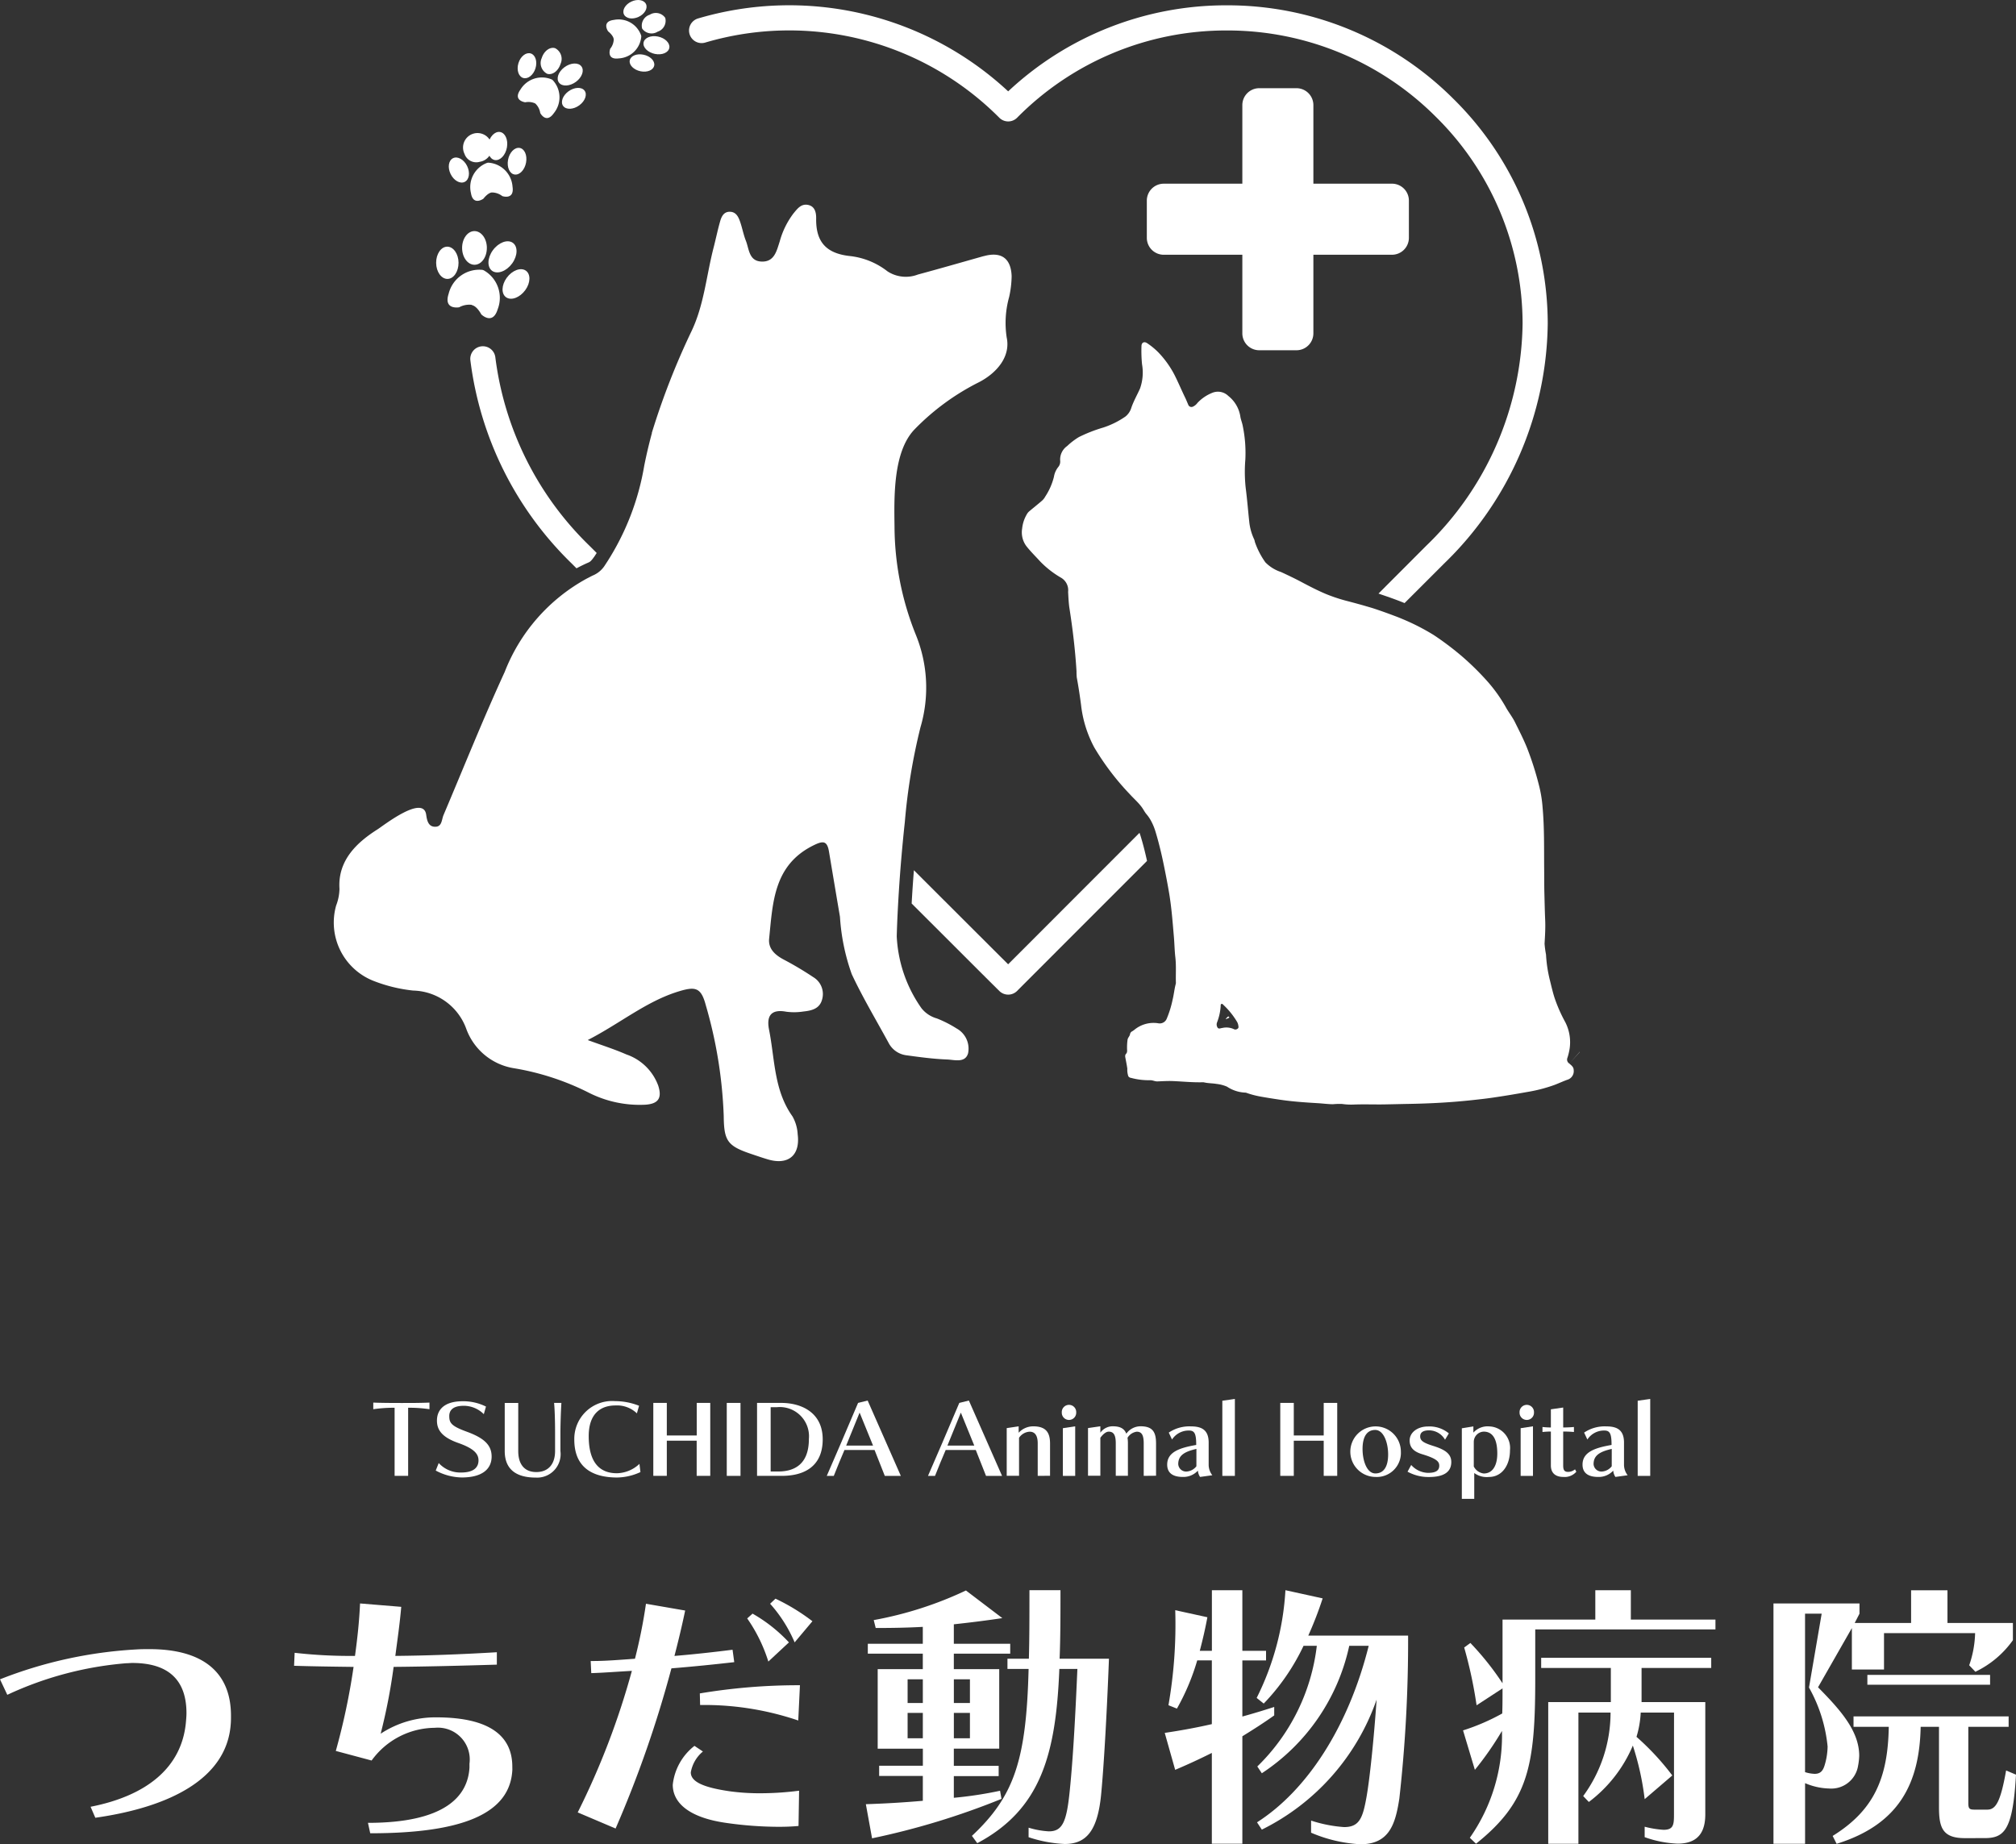 <svg id="グループ_364" data-name="グループ 364" xmlns="http://www.w3.org/2000/svg" xmlns:xlink="http://www.w3.org/1999/xlink" width="138" height="126.261" viewBox="0 0 138 126.261">
  <rect x="0" y="0" width="138" height="126.261" fill="#333333" stroke="none"/>
  <defs>
    <clipPath id="clip-path">
      <rect id="長方形_158" data-name="長方形 158" width="138" height="126.261" fill="none"/>
    </clipPath>
  </defs>
  <g id="グループ_365" data-name="グループ 365" clip-path="url(#clip-path)">
    <path id="パス_307" data-name="パス 307" d="M494.959,410.363a.965.965,0,0,0-.081-.08.827.827,0,0,0-.185.192l.05-.015a.983.983,0,0,0,.216-.1" transform="translate(-410.797 -340.702)" fill="#fff"/>
    <path id="パス_308" data-name="パス 308" d="M634.144,424.64l-.008-.008-.71.8Z" transform="translate(-526.002 -352.618)" fill="#fff"/>
    <path id="パス_309" data-name="パス 309" d="M198.3,154.306c.066-.093.125-.191.189-.286l-.489-.489a21.751,21.751,0,0,1-6.446-12.886.861.861,0,1,0-1.71.2,23.453,23.453,0,0,0,6.939,13.9l.323.324c.266-.141.538-.276.826-.4.1-.042.19-.115.368-.367" transform="translate(-157.644 -116.162)" fill="#fff"/>
    <path id="パス_310" data-name="パス 310" d="M325.381,42.492c.531.179,1.077.37,1.62.593l2.7-2.7a23.2,23.2,0,0,0,7.1-16.432,21.614,21.614,0,0,0-6.461-15.392,21.856,21.856,0,0,0-15.505-6.4h-.053a21.8,21.8,0,0,0-14.915,5.89,22.009,22.009,0,0,0-21.246-4.985.861.861,0,0,0,.488,1.651,20.29,20.29,0,0,1,20.15,5.139.86.86,0,0,0,.61.254h0a.86.86,0,0,0,.61-.254,20.1,20.1,0,0,1,14.307-5.973h.049a20.145,20.145,0,0,1,14.291,5.895,19.9,19.9,0,0,1,5.954,14.172,21.494,21.494,0,0,1-6.6,15.214l-3.265,3.271.073.022Z" transform="translate(-230.855 -1.797)" fill="#fff"/>
    <path id="パス_311" data-name="パス 311" d="M383.569,336.207l-1.958,1.959c-3.149,3.151-5.692,5.7-7.034,7.039-1.262-1.257-3.573-3.565-6.45-6.439q-.092,1.158-.154,2.279c2.908,2.9,5.1,5.1,6,5.986a.861.861,0,0,0,1.216,0c1.048-1.051,3.921-3.926,7.64-7.646l1.256-1.257c-.142-.645-.283-1.19-.442-1.707-.024-.077-.048-.146-.073-.212" transform="translate(-305.568 -279.189)" fill="#fff"/>
    <path id="パス_312" data-name="パス 312" d="M473.138,35.606h-2.55a1.158,1.158,0,0,0-1.157,1.157v5.381H464.05a1.158,1.158,0,0,0-1.157,1.157v2.551a1.158,1.158,0,0,0,1.157,1.157h5.381v5.381a1.158,1.158,0,0,0,1.157,1.157h2.55a1.158,1.158,0,0,0,1.156-1.157V47.008h5.381a1.158,1.158,0,0,0,1.157-1.157V43.3a1.158,1.158,0,0,0-1.157-1.157h-5.381V36.763a1.158,1.158,0,0,0-1.156-1.157" transform="translate(-384.39 -29.568)" fill="#fff"/>
    <path id="パス_313" data-name="パス 313" d="M188.217,94.438c0-.637-.386-1.151-.854-1.148s-.844.521-.841,1.158.386,1.151.854,1.148.844-.521.84-1.158" transform="translate(-154.89 -77.469)" fill="#fff"/>
    <path id="パス_314" data-name="パス 314" d="M176.814,101.784c.423,0,.763-.5.76-1.108s-.35-1.1-.773-1.1-.764.5-.76,1.108.35,1.1.773,1.1" transform="translate(-146.186 -82.689)" fill="#fff"/>
    <path id="パス_315" data-name="パス 315" d="M198.772,98.924c.386-.533.4-1.166.038-1.415s-.975-.018-1.361.515-.4,1.166-.038,1.415.974.018,1.361-.515" transform="translate(-163.713 -80.89)" fill="#fff"/>
    <path id="パス_316" data-name="パス 316" d="M203.1,110.595c.348.236.928.017,1.3-.488s.384-1.108.037-1.344-.929-.018-1.3.489-.385,1.108-.037,1.344" transform="translate(-168.448 -90.238)" fill="#fff"/>
    <path id="パス_317" data-name="パス 317" d="M180.71,110.536c-.354,1.112.726.911.726.911a1.422,1.422,0,0,1,.84-.169l.08.035c.326.1.594.621.594.621s.776.768,1.119-.345a2.161,2.161,0,0,0-.96-2.678l-.083-.026a2.159,2.159,0,0,0-2.315,1.652" transform="translate(-150.004 -90.41)" fill="#fff"/>
    <path id="パス_318" data-name="パス 318" d="M187.915,56.749a.99.99,0,1,0-1.039-.543.849.849,0,0,0,1.039.543" transform="translate(-155.079 -45.671)" fill="#fff"/>
    <path id="パス_319" data-name="パス 319" d="M182.234,65.252c.311-.153.385-.64.166-1.088s-.65-.688-.962-.536-.386.639-.166,1.088.65.688.962.536" transform="translate(-150.425 -52.799)" fill="#fff"/>
    <path id="パス_320" data-name="パス 320" d="M197.331,55.181c.358.053.726-.333.821-.864s-.118-1-.475-1.058-.726.333-.821.864.118,1,.475,1.058" transform="translate(-163.452 -44.223)" fill="#fff"/>
    <path id="パス_321" data-name="パス 321" d="M205.4,61.5c.341.051.691-.317.783-.822s-.111-.954-.452-1-.692.318-.783.822.111.955.451,1" transform="translate(-170.172 -49.553)" fill="#fff"/>
    <path id="パス_322" data-name="パス 322" d="M189.923,67.7c.135.946.86.414.86.414s.283-.383.56-.423l.071,0a1.164,1.164,0,0,1,.659.247s.846.291.7-.653a1.77,1.77,0,0,0-1.661-1.635l-.071.011a1.769,1.769,0,0,0-1.12,2.043" transform="translate(-157.69 -54.513)" fill="#fff"/>
    <path id="パス_323" data-name="パス 323" d="M218.758,21.1c.355.111.765-.192.916-.676a.824.824,0,0,0-.37-1.076c-.355-.111-.766.192-.917.675a.825.825,0,0,0,.371,1.077" transform="translate(-181.304 -16.049)" fill="#fff"/>
    <path id="パス_324" data-name="パス 324" d="M209.316,23.164c.321.1.7-.194.843-.657s0-.92-.321-1.02-.7.193-.843.657,0,.92.321,1.02" transform="translate(-173.505 -17.827)" fill="#fff"/>
    <path id="パス_325" data-name="パス 325" d="M225.19,26.955c.217.276.734.249,1.156-.062s.587-.787.37-1.063-.734-.249-1.156.062-.587.786-.37,1.063" transform="translate(-186.921 -21.291)" fill="#fff"/>
    <path id="パス_326" data-name="パス 326" d="M227.26,35.707c-.4.295-.559.747-.352,1.01s.7.237,1.1-.057.558-.748.352-1.01-.7-.237-1.1.058" transform="translate(-188.351 -29.452)" fill="#fff"/>
    <path id="パス_327" data-name="パス 327" d="M210.244,33.095a1.129,1.129,0,0,1,.3.613s.4.77.932.008a1.719,1.719,0,0,0-.081-2.262l-.057-.04a1.718,1.718,0,0,0-2.153.694c-.536.757.33.866.33.866a1.13,1.13,0,0,1,.677.075Z" transform="translate(-173.563 -25.971)" fill="#fff"/>
    <path id="パス_328" data-name="パス 328" d="M258.97,6.374a.783.783,0,0,0,1.059.213.783.783,0,0,0,.521-.947.783.783,0,0,0-1.06-.214.783.783,0,0,0-.52.948" transform="translate(-215.013 -4.418)" fill="#fff"/>
    <path id="パス_329" data-name="パス 329" d="M252.644,1.157c.418-.194.647-.586.512-.876s-.582-.368-1-.174-.647.586-.512.876.582.368,1,.174" transform="translate(-208.935 0)" fill="#fff"/>
    <path id="パス_330" data-name="パス 330" d="M259.7,15.041c-.056.329.293.675.781.773s.927-.09.984-.418-.294-.675-.781-.773-.927.089-.984.418" transform="translate(-215.648 -12.122)" fill="#fff"/>
    <path id="パス_331" data-name="パス 331" d="M254.146,22.363c-.053.313.279.643.743.737s.882-.084.935-.4-.279-.644-.743-.737-.882.084-.935.4" transform="translate(-211.04 -18.22)" fill="#fff"/>
    <path id="パス_332" data-name="パス 332" d="M245.2,9.231V9.3a1.073,1.073,0,0,1-.24.6s-.284.774.589.66a1.632,1.632,0,0,0,1.538-1.5l-.008-.065a1.63,1.63,0,0,0-1.861-1.071c-.874.106-.4.785-.4.785s.347.268.38.524" transform="translate(-203.19 -6.562)" fill="#fff"/>
    <path id="パス_333" data-name="パス 333" d="M179.153,86.147c-1.5.424-3,.856-4.5,1.261a2.3,2.3,0,0,1-2.079-.216,5.089,5.089,0,0,0-2.521-1.044c-1.654-.166-2.389-.946-2.365-2.573.006-.387-.071-.848-.577-.937-.463-.082-.719.278-.975.585a5.63,5.63,0,0,0-.945,1.928c-.211.644-.364,1.413-1.259,1.368-.85-.042-.832-.858-1.055-1.424-.161-.408-.242-.847-.382-1.263-.117-.347-.274-.707-.7-.721-.451-.015-.6.359-.695.708-.163.577-.283,1.167-.433,1.748-.491,1.9-.649,3.889-1.493,5.68a50.363,50.363,0,0,0-2.737,7.007l.01,0c-.2.74-.377,1.487-.528,2.244a17.58,17.58,0,0,1-2.579,6.642c-.034.05-.064.1-.1.152a1.792,1.792,0,0,1-.762.685c-.172.073-.326.164-.491.245a12.408,12.408,0,0,0-5.622,6.4c-1.481,3.224-2.8,6.524-4.185,9.791-.131.309-.1.789-.548.8-.5.017-.585-.441-.64-.83-.2-1.384-2.911.739-3.316,1-1.335.845-2.753,2.074-2.618,4.086a3.355,3.355,0,0,1-.228,1.136,4.291,4.291,0,0,0,2.552,5.158,10.465,10.465,0,0,0,2.718.665,3.969,3.969,0,0,1,3.63,2.6,4.176,4.176,0,0,0,3.3,2.722,17.8,17.8,0,0,1,5.1,1.673,7.709,7.709,0,0,0,3.853.82c.861-.054,1.183-.415.894-1.307a3.548,3.548,0,0,0-2.186-2.137c-.776-.342-1.591-.6-2.64-.982,2.247-1.159,3.989-2.636,6.187-3.319,1.171-.364,1.568-.3,1.892.921a30.961,30.961,0,0,1,1.231,7.6c.018,1.715.257,2.051,1.916,2.607.37.124.739.253,1.113.363,1.39.409,2.218-.282,2.033-1.724a2.77,2.77,0,0,0-.358-1.227c-1.274-1.783-1.2-3.916-1.6-5.921-.186-.925.109-1.441,1.18-1.24a4.106,4.106,0,0,0,1.167-.015c.556-.059,1.114-.18,1.283-.824a1.344,1.344,0,0,0-.606-1.53,22.454,22.454,0,0,0-2.008-1.195c-.6-.317-1.083-.743-1.012-1.44.251-2.464.306-5.017,3-6.368.682-.341.971-.362,1.1.428q.371,2.222.748,4.443a14.265,14.265,0,0,0,.809,3.934c.753,1.606,1.679,3.153,2.527,4.711a1.592,1.592,0,0,0,1.212.838c.926.127,1.857.253,2.789.288.5.019,1.234.259,1.433-.423a1.576,1.576,0,0,0-.784-1.7,7.955,7.955,0,0,0-1.35-.687,2.061,2.061,0,0,1-1.056-.7,9.291,9.291,0,0,1-1.693-4.923c.028-1.039.082-2.078.148-3.117q.072-1.132.169-2.264c.071-.811.147-1.621.236-2.432a41.082,41.082,0,0,1,1.072-6.5,9.586,9.586,0,0,0-.317-6.327,20,20,0,0,1-1.46-7.405c-.025-2-.11-5.109,1.364-6.653a16.349,16.349,0,0,1,4.414-3.235c1.2-.619,2.184-1.739,1.9-3.066a6.6,6.6,0,0,1,.168-2.77,6.928,6.928,0,0,0,.171-1.425c-.044-1.238-.727-1.7-1.911-1.37" transform="translate(-111.82 -68.613)" fill="#fff"/>
    <path id="パス_334" data-name="パス 334" d="M449.972,187.549h0a.321.321,0,0,1-.128-.4,3.989,3.989,0,0,0,.147-.608,3.009,3.009,0,0,0-.309-1.85,10.236,10.236,0,0,1-.731-1.672c-.119-.377-.206-.759-.3-1.139a9.212,9.212,0,0,1-.274-1.791,6.633,6.633,0,0,1-.1-.743c.031-.536.066-1.07.043-1.608-.027-.615-.039-1.227-.055-1.844-.014-.533-.009-1.068-.014-1.6-.014-1.444.02-2.887-.113-4.327a8.62,8.62,0,0,0-.215-1.354,21.207,21.207,0,0,0-.846-2.677c-.242-.6-.538-1.175-.824-1.753-.163-.331-.39-.624-.577-.94a10.366,10.366,0,0,0-1.247-1.786,18.508,18.508,0,0,0-1.892-1.861,20.341,20.341,0,0,0-1.851-1.387,15.2,15.2,0,0,0-2.155-1.1c-.216-.094-.437-.175-.657-.258-.408-.153-.82-.3-1.231-.436-.194-.065-.392-.12-.589-.178-.41-.12-.823-.231-1.23-.338a11.307,11.307,0,0,1-1.5-.491c-.586-.246-1.143-.536-1.692-.827-.453-.241-.953-.479-1.393-.682a2.658,2.658,0,0,1-1.072-.663,5.442,5.442,0,0,1-.692-1.318c-.038-.091-.037-.171-.079-.263a3.681,3.681,0,0,1-.334-1.2c-.084-.779-.138-1.5-.242-2.305a10.222,10.222,0,0,1-.025-1.958,9.162,9.162,0,0,0-.187-2.341c-.037-.18-.114-.371-.15-.559a2.228,2.228,0,0,0-.832-1.451,1.012,1.012,0,0,0-1.087-.214,2.812,2.812,0,0,0-1.023.694.783.783,0,0,1-.309.255.232.232,0,0,1-.321-.133c-.066-.149-.132-.32-.205-.47-.244-.5-.476-1.055-.723-1.544a6.6,6.6,0,0,0-1.107-1.556,4.8,4.8,0,0,0-.773-.638c-.194-.136-.374-.059-.392.164a9.351,9.351,0,0,0,.037,1.276,3.276,3.276,0,0,1-.136,1.655c-.173.4-.456.888-.607,1.355a1.206,1.206,0,0,1-.4.573,5.847,5.847,0,0,1-1.507.748,10.168,10.168,0,0,0-1.674.654,4.682,4.682,0,0,0-.8.612,1.127,1.127,0,0,0-.477,1.033.582.582,0,0,1-.13.4,1.436,1.436,0,0,0-.3.675,4.356,4.356,0,0,1-.592,1.349,1.052,1.052,0,0,1-.224.286c-.276.239-.564.466-.841.7a.723.723,0,0,0-.168.181,2.4,2.4,0,0,0-.351,1.028,1.577,1.577,0,0,0,.3,1.216c.292.368.621.69.939,1.039a6.544,6.544,0,0,0,1.408,1.1.989.989,0,0,1,.5.978c.017.3.036.773.088,1.1.226,1.442.4,2.9.487,4.34a4.055,4.055,0,0,0,.018.424c.116.618.215,1.282.293,1.877a8.016,8.016,0,0,0,.909,2.917,17.649,17.649,0,0,0,2.424,3.189c.27.3.585.569.823.894.115.156.2.339.322.478a2.621,2.621,0,0,1,.323.478,3.871,3.871,0,0,1,.289.7c.116.379.217.754.31,1.131.1.4.188.8.272,1.21.128.626.25,1.253.356,1.883.168,1,.242,2.007.328,3.013.04.469.046.941.1,1.4.065.582.017,1.151.036,1.732a.379.379,0,0,1-.018.106c-.089.343-.121.7-.206,1.042a7.05,7.05,0,0,1-.411,1.325.516.516,0,0,1-.587.293,2.058,2.058,0,0,0-1.617.447,1.409,1.409,0,0,1-.143.1.277.277,0,0,0-.161.218c-.025.122-.132.212-.164.349a3.836,3.836,0,0,0-.031.761.376.376,0,0,1-.032.161c-.024.05-.064.068-.086.123a.331.331,0,0,0-.006.178c.046.263.1.5.137.775a1.326,1.326,0,0,0,.072.524.268.268,0,0,0,.192.107,4.565,4.565,0,0,0,1.309.157c.175,0,.318.089.492.082.343-.013.691-.037,1.035-.023.689.028,1.37.1,2.06.082a.331.331,0,0,1,.086.006c.289.069.571.058.866.108a2.484,2.484,0,0,1,.711.187,2.452,2.452,0,0,0,1.288.41.123.123,0,0,1,.041.013,6.158,6.158,0,0,0,.976.257c.437.08.874.146,1.312.212.852.128,1.706.186,2.565.237.356.021.707.069,1.065.074a4.79,4.79,0,0,1,.628-.019,4.314,4.314,0,0,0,.8.041c.681-.028,1.361,0,2.043-.009.585-.01,1.171-.026,1.756-.036,1.429-.026,2.852-.1,4.274-.254.54-.059,1.079-.116,1.617-.2.724-.106,1.445-.229,2.167-.358a10.434,10.434,0,0,0,1.89-.488c.288-.11.578-.246.864-.349a.614.614,0,0,0,.446-.665c0-.219-.165-.326-.308-.456m-23.75-2.428c-.117.01-.234.091-.317-.022a.4.4,0,0,1-.034-.37,3.692,3.692,0,0,0,.244-1.106c0-.055-.007-.128.057-.148s.1.04.142.078a5.317,5.317,0,0,1,.929,1.159.759.759,0,0,1,.088.3.148.148,0,0,1-.083.176.222.222,0,0,1-.243.007,1.231,1.231,0,0,0-.784-.073" transform="translate(-342.548 -114.737)" fill="#fff"/>
    <path id="パス_335" data-name="パス 335" d="M152.127,571.224v-4.663a10.014,10.014,0,0,0-1.46.1v-.453c.452.02,1.183.027,1.933.027.656,0,1.257,0,1.913-.027v.453a9.517,9.517,0,0,0-1.46-.1v4.663Z" transform="translate(-125.115 -470.185)" fill="#fff"/>
    <path id="パス_336" data-name="パス 336" d="M176.083,569.882a2,2,0,0,0,1.534.649c.844,0,1.189-.338,1.189-.831,0-.453-.324-.818-1.379-1.189-1.116-.392-1.466-.892-1.466-1.534,0-.757.52-1.325,1.757-1.325a3.473,3.473,0,0,1,1.6.365l-.149.52a1.94,1.94,0,0,0-1.372-.574c-.777,0-.993.338-.993.7,0,.473.141.689,1.2,1.074,1.184.433,1.7.913,1.7,1.7,0,.865-.656,1.433-2.041,1.433a3.894,3.894,0,0,1-1.785-.473Z" transform="translate(-146.051 -469.721)" fill="#fff"/>
    <path id="パス_337" data-name="パス 337" d="M207.171,568.336c0-.811-.026-1.6-.067-2.007h.5c-.026.419-.06,1.183-.067,1.994v1.3a1.606,1.606,0,0,1-1.683,1.818c-1.7,0-2.129-.892-2.129-1.818v-3.291h.925v3.291c0,.933.447,1.44,1.237,1.44s1.284-.507,1.284-1.44Z" transform="translate(-169.175 -470.284)" fill="#fff"/>
    <path id="パス_338" data-name="パス 338" d="M236.331,570.5a3.926,3.926,0,0,1-1.588.372c-1.745,0-2.94-.723-2.94-2.6a2.591,2.591,0,0,1,2.791-2.63,4.513,4.513,0,0,1,1.643.318l-.149.52a1.962,1.962,0,0,0-1.466-.541c-.994,0-1.832.541-1.832,2.1,0,1.811.757,2.541,1.926,2.541a2.317,2.317,0,0,0,1.547-.642Z" transform="translate(-192.491 -469.72)" fill="#fff"/>
    <path id="パス_339" data-name="パス 339" d="M266.644,571.324v-2.406H264.6v2.406h-.925v-4.995h.925v2.23h2.048v-2.23h.926v4.995Z" transform="translate(-218.955 -470.285)" fill="#fff"/>
    <rect id="長方形_157" data-name="長方形 157" width="0.94" height="4.995" transform="translate(49.749 96.045)" fill="#fff"/>
    <path id="パス_340" data-name="パス 340" d="M305.569,571.324v-4.995h1.656c1.372,0,2.838.649,2.838,2.494,0,1.892-1.318,2.5-2.784,2.5Zm1.453-.3c1.041,0,2.095-.439,2.095-2.224a2,2,0,0,0-2.2-2.177H306.5v4.4Z" transform="translate(-253.747 -470.284)" fill="#fff"/>
    <path id="パス_341" data-name="パス 341" d="M337.7,570.53l-.7-1.771h-2.061c-.189.433-.554,1.318-.73,1.771h-.48c.385-.879,1.487-3.434,2.142-4.995l.656-.162,2.271,5.157Zm-1.724-4.332-.919,2.257h1.838Z" transform="translate(-277.134 -469.49)" fill="#fff"/>
    <path id="パス_342" data-name="パス 342" d="M378.563,570.53l-.7-1.771h-2.061c-.189.433-.554,1.318-.73,1.771h-.48c.385-.879,1.487-3.434,2.142-4.995l.656-.162,2.271,5.157ZM376.84,566.2l-.919,2.257h1.838Z" transform="translate(-311.068 -469.49)" fill="#fff"/>
    <path id="パス_343" data-name="パス 343" d="M408.464,579.2v-2.224c0-.574-.217-.8-.554-.8a.931.931,0,0,0-.724.419v2.6h-.844v-3.264l.818-.122v.439a1.359,1.359,0,0,1,.993-.439c.858,0,1.155.405,1.155,1.176v2.21Z" transform="translate(-337.43 -478.161)" fill="#fff"/>
    <path id="パス_344" data-name="パス 344" d="M428.57,567.64a.494.494,0,1,1,.987,0,.494.494,0,1,1-.987,0m.074,4.346v-3.264l.844-.129v3.393Z" transform="translate(-355.888 -470.946)" fill="#fff"/>
    <path id="パス_345" data-name="パス 345" d="M442.973,579.2v-2.224c0-.574-.141-.8-.48-.8a.879.879,0,0,0-.629.419,2.28,2.28,0,0,1,.027.392v2.21h-.831v-2.224c0-.574-.149-.8-.481-.8-.2,0-.412.2-.574.419v2.6h-.845v-3.264l.845-.122v.439a1.033,1.033,0,0,1,.838-.439c.547,0,.8.169.94.507a1.2,1.2,0,0,1,.973-.507c.838,0,1.061.405,1.061,1.176v2.21Z" transform="translate(-364.683 -478.161)" fill="#fff"/>
    <path id="パス_346" data-name="パス 346" d="M473.358,579.275a.935.935,0,0,1-.149-.432,1.345,1.345,0,0,1-1.027.432c-.757,0-1.074-.325-1.074-.845,0-.865.859-1.149,1.987-1.345,0-.777-.115-.987-.493-.987a1.36,1.36,0,0,0-1.163.615l-.223-.474a2.531,2.531,0,0,1,1.521-.425c.777,0,1.21.277,1.21,1.115v1.541a1.178,1.178,0,0,0,.25.689Zm-.25-1.92c-.811.189-1.244.439-1.244,1.041a.54.54,0,0,0,.6.507.925.925,0,0,0,.643-.358Z" transform="translate(-391.211 -478.162)" fill="#fff"/>
    <path id="パス_347" data-name="パス 347" d="M493.373,570v-5.144l.858-.122V570Z" transform="translate(-409.701 -468.96)" fill="#fff"/>
    <path id="パス_348" data-name="パス 348" d="M519.725,571.324v-2.406h-2.048v2.406h-.926v-4.995h.926v2.23h2.048v-2.23h.925v4.995Z" transform="translate(-429.114 -470.285)" fill="#fff"/>
    <path id="パス_349" data-name="パス 349" d="M546.592,579.275a1.73,1.73,0,1,1,1.737-1.737,1.648,1.648,0,0,1-1.737,1.737m.865-1.534c0-.825-.311-1.683-.886-1.683s-.865.48-.865,1.3.3,1.677.878,1.677.873-.473.873-1.3" transform="translate(-452.436 -478.162)" fill="#fff"/>
    <path id="パス_350" data-name="パス 350" d="M570.7,576.727a1.271,1.271,0,0,0-1.087-.642c-.3,0-.615.074-.615.419,0,.291.23.439.9.649.77.243,1.23.52,1.23,1.1,0,.621-.419,1.027-1.534,1.027a2.954,2.954,0,0,1-1.46-.365l.25-.459a1.6,1.6,0,0,0,1.149.54c.548,0,.771-.169.771-.486,0-.257-.115-.473-1.169-.791-.554-.169-.858-.439-.858-.939,0-.547.528-.96,1.265-.96a2.073,2.073,0,0,1,1.419.473Z" transform="translate(-471.784 -478.162)" fill="#fff"/>
    <path id="パス_351" data-name="パス 351" d="M590.04,580.775v-4.832l.79-.128v.425a1.316,1.316,0,0,1,1.1-.425,1.478,1.478,0,0,1,1.406,1.636c0,1.007-.534,1.825-1.446,1.825a1.442,1.442,0,0,1-1-.271v1.771Zm.818-2.217a.882.882,0,0,0,.682.48c.6,0,.927-.534.927-1.366,0-1.054-.358-1.5-.927-1.5a.706.706,0,0,0-.682.716Z" transform="translate(-489.974 -478.161)" fill="#fff"/>
    <path id="パス_352" data-name="パス 352" d="M613.346,567.64a.494.494,0,1,1,.987,0,.494.494,0,1,1-.987,0m.074,4.346v-3.264l.844-.129v3.393Z" transform="translate(-509.328 -470.946)" fill="#fff"/>
    <path id="パス_353" data-name="パス 353" d="M624.9,572.594a1.055,1.055,0,0,1-.891.358c-.507,0-.852-.244-.852-.784v-2.325a5.711,5.711,0,0,0-.575.033v-.344a5.536,5.536,0,0,0,.575.034v-1.244L624,568.2v1.366c.2,0,.54-.014.736-.034v.344c-.189-.02-.5-.033-.736-.033v2.318c0,.324.081.446.344.446a.762.762,0,0,0,.466-.176Z" transform="translate(-516.996 -471.839)" fill="#fff"/>
    <path id="パス_354" data-name="パス 354" d="M641.006,579.275a.937.937,0,0,1-.149-.432,1.345,1.345,0,0,1-1.027.432c-.757,0-1.074-.325-1.074-.845,0-.865.859-1.149,1.987-1.345,0-.777-.115-.987-.493-.987a1.36,1.36,0,0,0-1.163.615l-.223-.474a2.531,2.531,0,0,1,1.521-.425c.777,0,1.21.277,1.21,1.115v1.541a1.178,1.178,0,0,0,.25.689Zm-.25-1.92c-.811.189-1.244.439-1.244,1.041a.54.54,0,0,0,.6.507.925.925,0,0,0,.643-.358Z" transform="translate(-530.428 -478.162)" fill="#fff"/>
    <path id="パス_355" data-name="パス 355" d="M661.023,570v-5.144l.858-.122V570Z" transform="translate(-548.919 -468.96)" fill="#fff"/>
    <path id="パス_356" data-name="パス 356" d="M6.2,676.521c3.842-.753,6.236-2.684,6.525-5.772.02-.231.039-.444.039-.637,0-2.239-1.2-3.436-3.706-3.436-.135,0-.27.019-.424.019A23.75,23.75,0,0,0,.5,668.856L0,667.795a29.876,29.876,0,0,1,9.343-2.046c.309-.02.6-.02.889-.02,3.725,0,5.579,1.641,5.579,4.556,0,.213,0,.405-.02.618-.289,3.668-4.112,5.637-9.266,6.37Z" transform="translate(0 -552.827)" fill="#fff"/>
    <path id="パス_357" data-name="パス 357" d="M133.641,658.659c-.135,2.973-3.3,4.363-9.729,4.363l-.155-.714c5.251,0,6.834-1.8,6.949-3.784v-.27a2.177,2.177,0,0,0-2.374-2.452,5.378,5.378,0,0,0-4.325,2.239l-2.451-.656a45.877,45.877,0,0,0,1.216-5.753c-1.525-.019-2.895-.039-4.073-.077l.039-.888a33.842,33.842,0,0,0,4.131.212c.174-1.274.289-2.355.347-3.591l2.819.232c-.1,1.158-.251,2.181-.405,3.359,2.1-.019,4.421-.1,6.949-.251v.849c-2.528.077-4.9.135-7.065.154a39.362,39.362,0,0,1-.888,4.575,6.808,6.808,0,0,1,3.8-1.12c3.745,0,5.212,1.332,5.212,3.378Z" transform="translate(-98.569 -537.514)" fill="#fff"/>
    <path id="パス_358" data-name="パス 358" d="M233.186,659.988a52.6,52.6,0,0,0,3.707-9.691c-1.023.058-2.027.135-2.78.155l-.039-.83h.212c.791,0,1.757-.077,2.819-.155a36.191,36.191,0,0,0,.753-3.764l2.683.464c-.212,1.023-.463,2.065-.733,3.108,1.39-.115,2.76-.27,3.977-.424l.116.85c-1.351.154-2.857.308-4.3.424a77.6,77.6,0,0,1-3.822,10.965Zm15.115.927c-.386.039-.849.058-1.351.058a25.714,25.714,0,0,1-3.629-.271c-2.548-.367-3.629-1.39-3.629-2.606a3.9,3.9,0,0,1,1.486-2.664l.579.386a2.38,2.38,0,0,0-.83,1.429c0,.618.792,1.023,2.664,1.294a14.913,14.913,0,0,0,2.143.135,20.855,20.855,0,0,0,2.606-.174Zm-.019-7.22a20,20,0,0,0-6.274-1.062h-.444l-.019-.792a40.882,40.882,0,0,1,6.853-.56Zm-2.047-4.035a10.757,10.757,0,0,0-1.447-2.953l.366-.328a10.482,10.482,0,0,1,2.491,1.969Zm1.8-1.313a9.582,9.582,0,0,0-1.679-2.645l.367-.347a13.9,13.9,0,0,1,2.529,1.544Z" transform="translate(-193.64 -535.908)" fill="#fff"/>
    <path id="パス_359" data-name="パス 359" d="M358.776,656.226a51.591,51.591,0,0,1-8.861,2.7l-.425-2.336c1.255-.039,2.568-.116,3.9-.232v-1.7H350.4v-.7h2.992V652.79H350.3v-5.444h3.088v-1.062h-3.764v-.676h3.764v-1.158c-1.042.058-2.1.077-3.224.077l-.135-.541a25.292,25.292,0,0,0,6.312-2.027l2.491,1.892c-1.158.174-2.259.309-3.32.424v1.332h3.86v.676h-3.86v1.062h3.108v5.444h-3.108v1.177h3.069v.7h-3.069v1.486a26.831,26.831,0,0,0,3.165-.482Zm-5.386-8.185h-1.042v1.621h1.042Zm0,2.3h-1.042v1.737h1.042Zm3.224-2.3h-1.1v1.621h1.1Zm0,2.3h-1.1v1.737h1.1Zm4.016,7.857a5.739,5.739,0,0,0,1.39.251c.946,0,1.216-.676,1.429-2.8.231-2.259.385-5.193.521-8.32h-1.235c-.232,5.83-1.255,9.614-5.618,11.93l-.367-.5c2.915-2.722,3.725-5.232,3.88-11.428h-1.447v-.7h1.466c.039-1.371.039-2.934.039-4.691h2.124c0,1.679,0,3.243-.059,4.691h3.378c-.154,4.035-.366,7.567-.541,9.343-.251,2.51-1.061,3.34-2.49,3.34a9.052,9.052,0,0,1-2.471-.464Z" transform="translate(-290.22 -533.073)" fill="#fff"/>
    <path id="パス_360" data-name="パス 360" d="M473.348,659.295v-6.216c-.81.405-1.641.791-2.51,1.158l-.714-2.529c1.158-.173,2.2-.366,3.224-.6v-4.363h-1a15.5,15.5,0,0,1-1.39,3.3l-.579-.232a32.112,32.112,0,0,0,.464-6.505l2.2.482c-.135.734-.309,1.505-.521,2.3h.83v-4.15h2.085v4.15h1.622v.656h-1.622v3.842c.7-.193,1.41-.406,2.181-.656v.579c-.7.5-1.429.965-2.181,1.429v7.355Zm6.795-1.583a9.32,9.32,0,0,0,2.259.444c1.042,0,1.274-.617,1.525-2.008.232-1.274.521-4.112.7-6.718a15.666,15.666,0,0,1-7.857,8.9l-.329-.5c3.417-2.181,6.255-6.525,7.645-12.084h-1.332a13.955,13.955,0,0,1-5.984,8.725l-.309-.464a13.769,13.769,0,0,0,4.073-8.262h-.908A14.8,14.8,0,0,1,476.9,649.7l-.483-.386a18.82,18.82,0,0,0,1.969-7.375l2.548.56a25.385,25.385,0,0,1-.984,2.548h6.833a96.915,96.915,0,0,1-.6,11.158c-.27,1.757-.694,3.127-2.664,3.127a9.858,9.858,0,0,1-3.378-.792Z" transform="translate(-390.395 -533.072)" fill="#fff"/>
    <path id="パス_361" data-name="パス 361" d="M595.47,644.624v3.359c0,5.926-.444,8.436-4.054,11.313l-.424-.406a12.182,12.182,0,0,0,2.2-7.316,21.793,21.793,0,0,1-1.854,2.664l-.81-2.7a14.565,14.565,0,0,0,2.683-1.158c.02-.541.02-1.1.02-1.718l-1.776,1.158a30.264,30.264,0,0,0-.849-3.958l.425-.309a19.409,19.409,0,0,1,2.2,2.76v-4.362h6.351v-2.008h2.432v2.008h5.792v.675Zm9.5,5.695H602.69a6.835,6.835,0,0,1-.289,1.66,17.726,17.726,0,0,1,2.451,2.644l-1.891,1.622a19.066,19.066,0,0,0-.81-3.668,9.411,9.411,0,0,1-3.012,3.861l-.387-.405a9.675,9.675,0,0,0,1.873-5.714h-2.2V659.3h-2.066V649.6h4.286v-2.336h-4.769v-.695h11.64v.695h-4.768V649.6h4.362v7.683c0,1.081-.386,2.008-1.891,2.008a7.5,7.5,0,0,1-2.259-.445v-.714a6.668,6.668,0,0,0,1.293.212c.676,0,.714-.347.714-1.042Z" transform="translate(-490.379 -533.073)" fill="#fff"/>
    <path id="パス_362" data-name="パス 362" d="M715.824,659.3V642.848h5.888v.7l-.328.637h3.861v-2.239h2.49v2.239h4.479v1.177a6.683,6.683,0,0,1-2.568,2.162l-.424-.444a7.176,7.176,0,0,0,.405-2.2h-6.236v2.49h-2.2v-2.838l-2.316,4.054c1.525,1.544,2.819,2.992,2.819,4.691a4.251,4.251,0,0,1-.077.676,1.856,1.856,0,0,1-1.97,1.564,4.466,4.466,0,0,1-1.659-.367V659.3Zm3.3-15.753h-1.138v10.849a2.457,2.457,0,0,0,.656.116c.386,0,.56-.193.676-.56a4.665,4.665,0,0,0,.212-1.313,10.265,10.265,0,0,0-1.274-4.035Zm9.788,15.366c-1.506,0-1.757-.714-1.757-2.1v-5.521H725.9c-.077,3.86-1.467,6.679-5.753,8.011l-.271-.54c2.8-1.738,3.784-3.919,3.841-7.471h-2.412v-.714h10.617v.714h-2.76V656.5c0,.406.077.463.444.463h.85c.579,0,.907-.5,1.293-2.683l.676.289c-.212,3.784-.792,4.343-2.143,4.343Zm-6.66-11.177h8.4v.676h-8.4Z" transform="translate(-594.426 -533.073)" fill="#fff"/>
  </g>
</svg>
